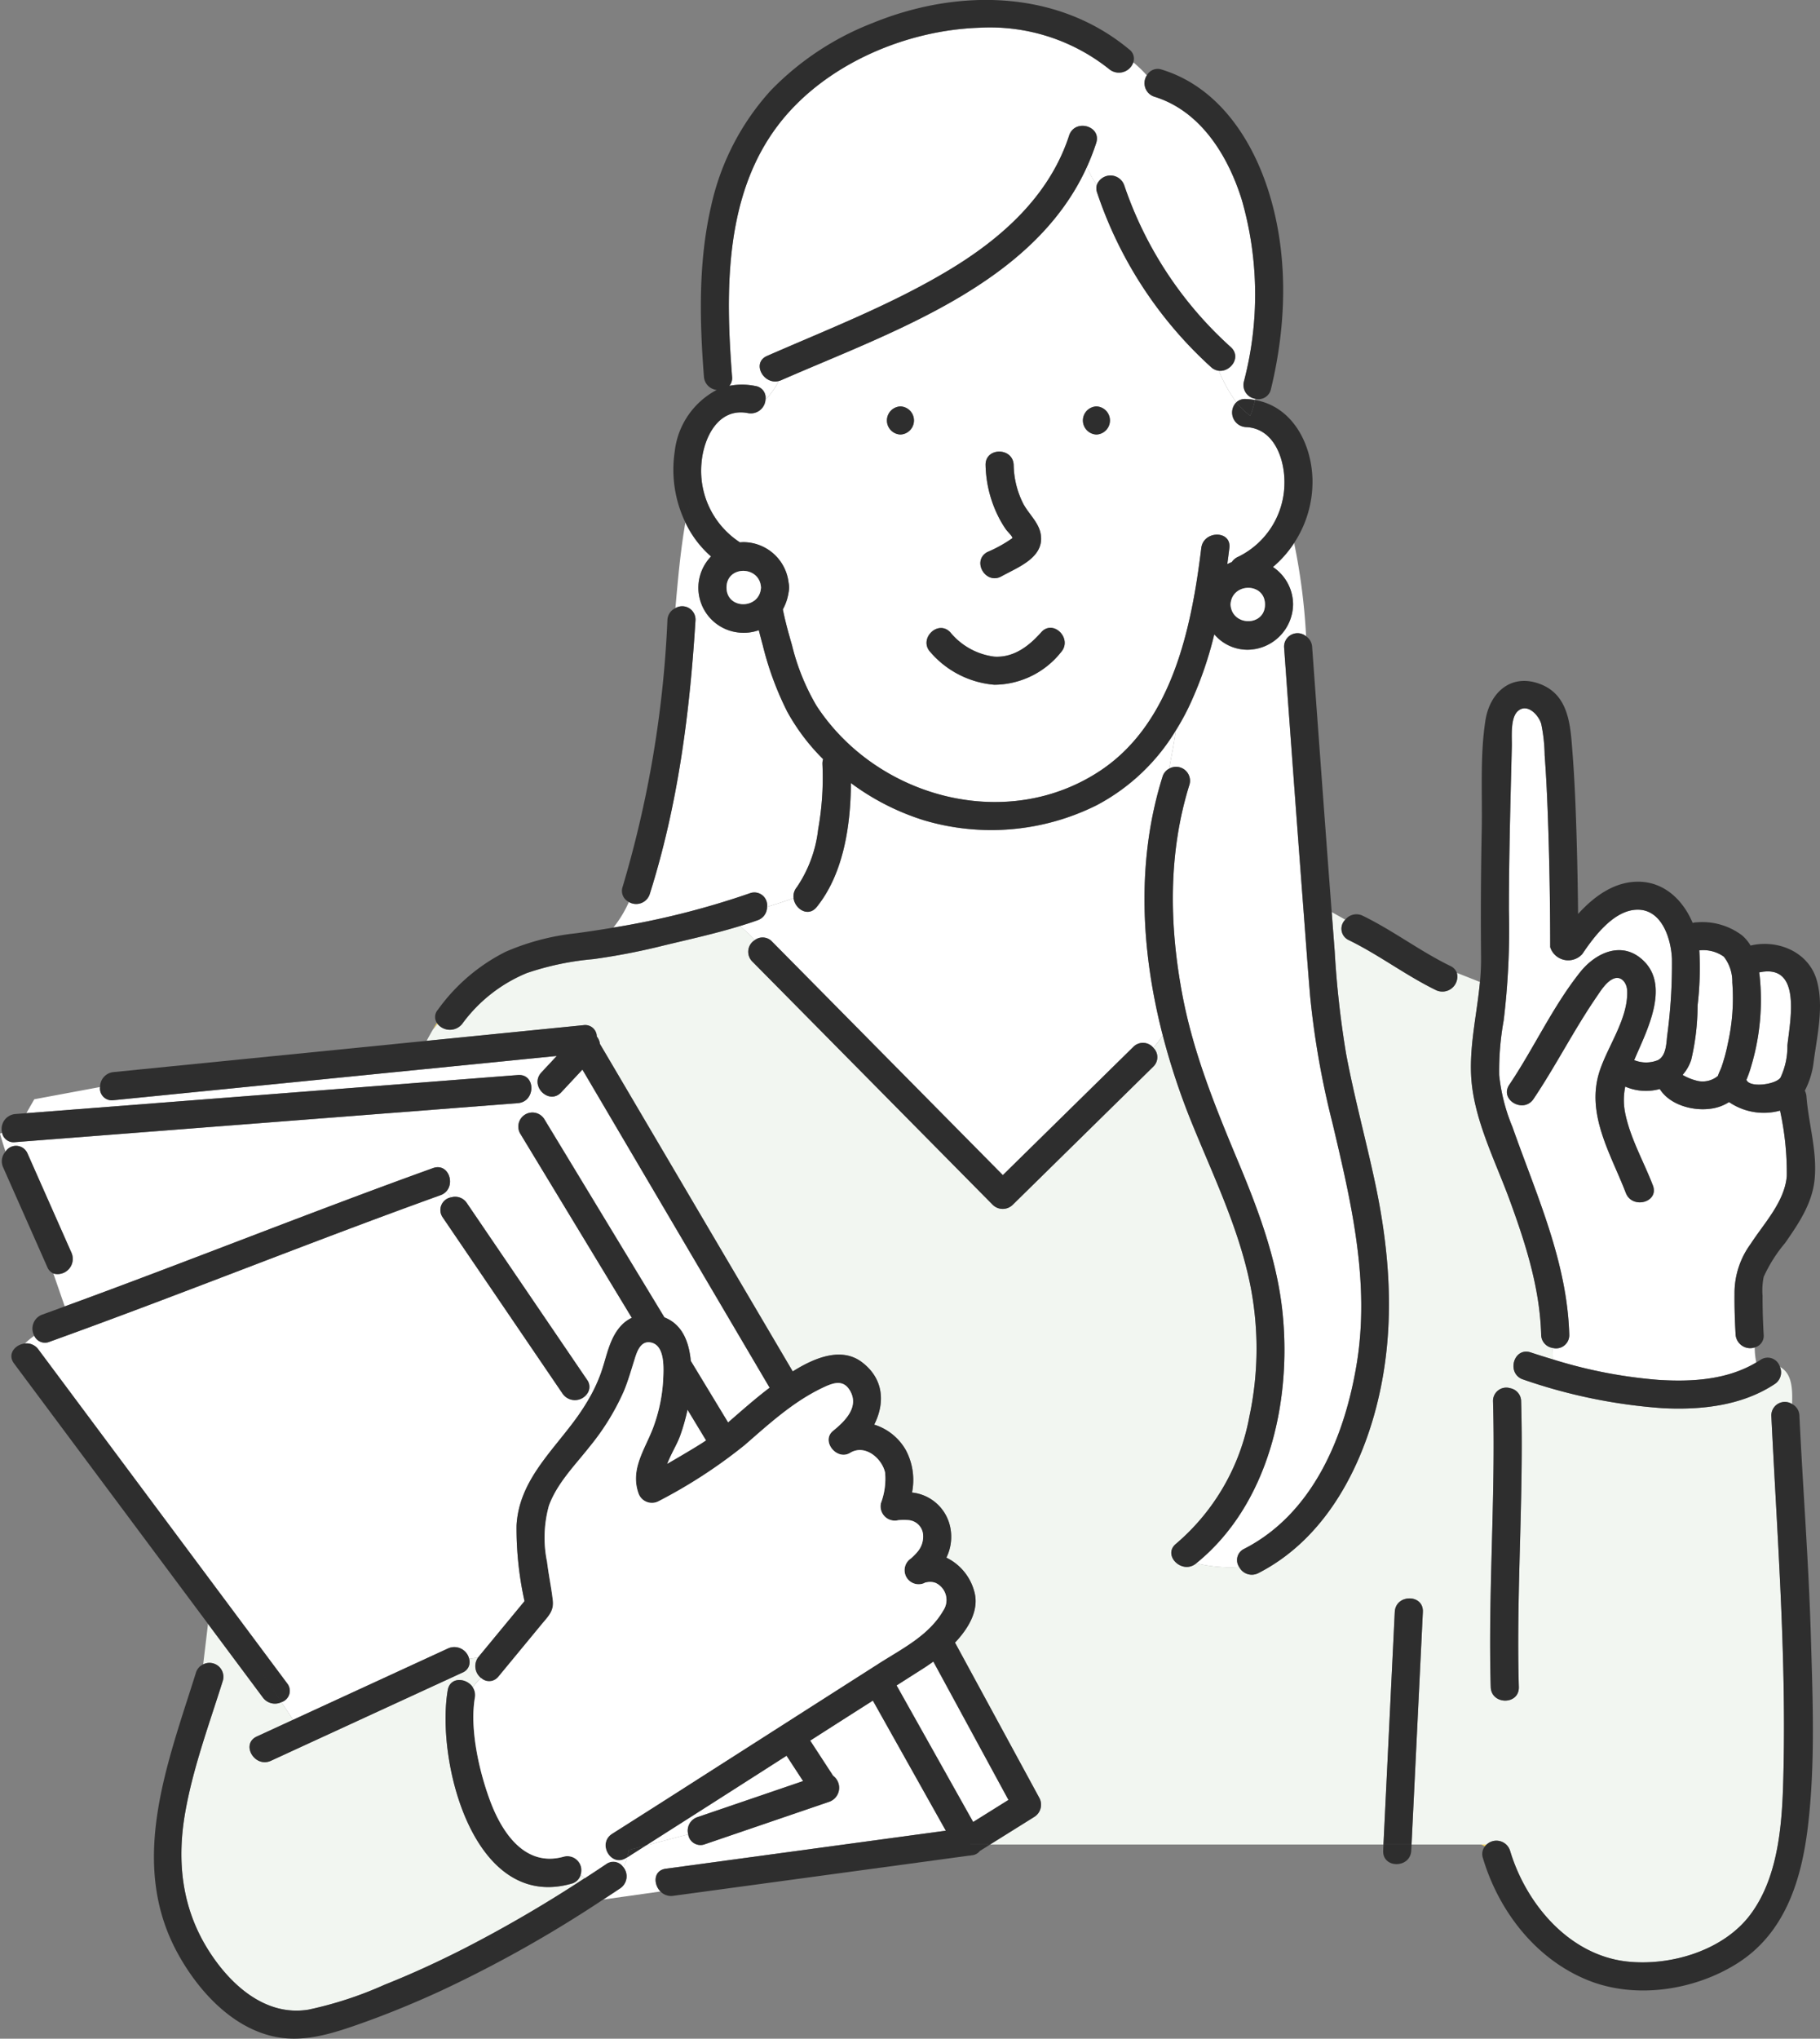 <svg xmlns="http://www.w3.org/2000/svg" width="182.62" height="204.506" viewBox="0 0 182.62 204.506">
  <rect x="0" y="0" width="182.62" height="204.506" fill="#808080" stroke="none"/>
  <g id="グループ_10451" data-name="グループ 10451" transform="translate(-840.123 -231.326)">
    <g id="グループ_10449" data-name="グループ 10449" transform="translate(840.123 231.326)">
      <path id="パス_6055" data-name="パス 6055" d="M1194.036,882.682c-.9.571-1.8,1.147-2.7,1.72l7.683,13.7,3.542-2.214-7.538-13.879C1194.68,882.259,1194.345,882.486,1194.036,882.682Z" transform="translate(-1101.375 -715.333)" fill="#fff"/>
      <path id="パス_6056" data-name="パス 6056" d="M1103.485,783.364a20.223,20.223,0,0,1-.738,2.6c-.312.872-.939,1.858-1.309,2.849.974-.562,1.944-1.13,2.9-1.715.4-.245.723-.451,1.012-.651l-1.025-1.691Z" transform="translate(-1034.503 -641.959)" fill="#fff"/>
      <path id="パス_6057" data-name="パス 6057" d="M1098.312,925.037l10.6-3.618-1.66-2.541q-7.051,4.512-14.113,9.007l4.248-1.122A1.424,1.424,0,0,1,1098.312,925.037Z" transform="translate(-1028.327 -742.761)" fill="#fff"/>
      <path id="パス_6058" data-name="パス 6058" d="M1103.51,897.285q-2.232,1.424-4.465,2.847l-1.825,1.167,2.3,3.529a1.492,1.492,0,0,1-.368,2.6l-12.495,4.266a1.247,1.247,0,0,1-1.677-.992l-4.248,1.122q-.939.6-1.877,1.195a6.513,6.513,0,0,1-.372.994,1.452,1.452,0,0,1-.327,2.111c-.562.377-1.128.748-1.694,1.119l5.734-.806c-.722-.731-.722-2.113.531-2.284l3.728-.506,24.373-3.31Z" transform="translate(-1015.926 -726.699)" fill="#fff"/>
      <path id="パス_6059" data-name="パス 6059" d="M1163.827,246.345a19.158,19.158,0,0,0-13.041-4.172c-7.467.245-15.618,3.738-20.208,9.781-5.409,7.122-5.27,16.732-4.614,25.218a1.221,1.221,0,0,1-.274.927,6.629,6.629,0,0,1,2.621.018,1.186,1.186,0,0,1,1.008,1.347,6.7,6.7,0,0,0,1.316-1.855c-1.531.379-2.732-1.833-1.162-2.52,6.163-2.7,12.491-5.145,18.27-8.623,5.3-3.188,10.073-7.449,12.04-13.482.561-1.719,3.28-.979,2.717.749a23.069,23.069,0,0,1-.94,2.414,11.015,11.015,0,0,0,1,1.8,1.464,1.464,0,0,1,2.752.018,38.425,38.425,0,0,0,10.7,16.246c1.09,1-.029,2.5-1.2,2.367a14.866,14.866,0,0,0,1.755,3.163,1.265,1.265,0,0,1,.945-.329,6.773,6.773,0,0,1,.936.1c.008-.041.018-.082.026-.124a1.393,1.393,0,0,1-1.15-1.723,34.359,34.359,0,0,0-.213-18.245c-1.373-4.4-4.121-8.9-8.762-10.33a1.426,1.426,0,0,1-.764-2.142,13.106,13.106,0,0,0-1.352-1.306A1.53,1.53,0,0,1,1163.827,246.345Z" transform="translate(-1052.509 -239.385)" fill="#fff"/>
      <path id="パス_6060" data-name="パス 6060" d="M1172.384,522.081a1.347,1.347,0,0,1,.668-.824c.233-1.288.5-2.553.667-3.815a20.405,20.405,0,0,1-7.91,7.48,23.7,23.7,0,0,1-17.36,1.521,24.481,24.481,0,0,1-7.326-3.735c-.017,4.3-.764,9.143-3.432,12.438-.859,1.061-2.194.188-2.32-.9-.879.326-1.771.606-2.661.879a1.406,1.406,0,0,1-.962,1.348c-.582.207-1.169.4-1.758.576a12.9,12.9,0,0,1,1.474,1.414,1.3,1.3,0,0,1,1.748.146l3.023,3.058,20.129,20.363,13.093-12.862a1.353,1.353,0,0,1,2.012.089,10.4,10.4,0,0,0,.942-1.247C1170.213,539.5,1169.745,530.492,1172.384,522.081Z" transform="translate(-1055.74 -444.154)" fill="#fff"/>
      <path id="パス_6061" data-name="パス 6061" d="M1305.636,544.875c6.878-3.524,10.058-11.2,11.271-18.455,1.381-8.259-.521-16.234-2.412-24.242a86.175,86.175,0,0,1-2.234-12.612c-.225-2.693-.421-5.388-.626-8.083q-1.027-13.529-2-27.062a1.35,1.35,0,0,1,2.215-1.079,62.36,62.36,0,0,0-1.2-9.36,11.134,11.134,0,0,1-2.133,2.417,4.526,4.526,0,0,1,2.02,3.748A4.606,4.606,0,0,1,1306,454.7a4.373,4.373,0,0,1-3.361-1.547,37.59,37.59,0,0,1-2.566,7.3,24.754,24.754,0,0,1-1.3,2.354c-.162,1.262-.434,2.527-.666,3.815a1.4,1.4,0,0,1,2.048,1.573c-2.146,6.837-2.046,14.047-.737,21.039,1.112,5.935,3.343,11.378,5.659,16.923,2.057,4.926,3.916,9.919,4.431,15.268.854,8.874-1.476,19.062-8.671,24.9a13.826,13.826,0,0,0,4.287.373A1.244,1.244,0,0,1,1305.636,544.875Z" transform="translate(-1180.795 -389.512)" fill="#fff"/>
      <path id="パス_6062" data-name="パス 6062" d="M1142.466,635.845c-3.272,2.164-7.371,2.608-11.205,2.414a54.252,54.252,0,0,1-14.021-2.878,1.4,1.4,0,0,1-.687-.471,2.241,2.241,0,0,0-.617,1.342,1.343,1.343,0,0,1,1.1,1.32c.277,9.55-.506,19.106-.229,28.657.052,1.817-2.765,1.81-2.818,0-.276-9.55.506-19.106.229-28.657a1.331,1.331,0,0,1,1.721-1.32,2.241,2.241,0,0,1,.617-1.342c-.738-.951.014-2.711,1.437-2.246q1.107.362,2.227.7c0-.394-.01-.775-.029-1.152a1.346,1.346,0,0,1-1.144-1.33c-.134-4.686-1.568-9.155-3.169-13.521-1.463-3.988-3.662-8.216-3.861-12.513-.146-3.138.6-6.224.888-9.343l-2.319-.917a1.5,1.5,0,0,1-2.077,1.745c-3.033-1.476-5.741-3.553-8.775-5.029a1.257,1.257,0,0,1-.341-2.046l-1.363-.767q.15,1.973.3,3.946a95.353,95.353,0,0,0,1.144,10.275c.812,4.335,1.979,8.592,2.9,12.9,1.665,7.791,2.092,15.639-.105,23.373-1.829,6.438-5.471,12.674-11.6,15.814a1.424,1.424,0,0,1-1.932-.617,13.834,13.834,0,0,1-4.287-.373l-.044.037c-1.4,1.129-3.4-.854-1.992-1.992a21.976,21.976,0,0,0,7.356-12.771,32.643,32.643,0,0,0,.015-13.527c-1.165-5.49-3.627-10.6-5.735-15.768a70.174,70.174,0,0,1-2.975-8.931,10.409,10.409,0,0,1-.941,1.246,1.31,1.31,0,0,1-.02,1.9l-14.1,13.855a1.431,1.431,0,0,1-1.992,0l-3.023-3.058-21.111-21.356a1.374,1.374,0,0,1,.244-2.139,12.887,12.887,0,0,0-1.474-1.413c-2.5.766-5.061,1.33-7.607,1.941a66.077,66.077,0,0,1-7.107,1.379,28.372,28.372,0,0,0-6.682,1.4,15.21,15.21,0,0,0-6.481,5.1,1.582,1.582,0,0,1-2.463,0q-.256.287-.489.581c-.214.366-.42.741-.624,1.118l15.74-1.571a1.16,1.16,0,0,1,1.341,1.13,1.514,1.514,0,0,1,.32.752l2.123,3.6,17.219,29.249c2.187-1.373,4.884-2.489,6.944-.927,2.254,1.71,2.293,4.168,1.23,6.262a5.547,5.547,0,0,1,3.167,2.546,6.377,6.377,0,0,1,.626,4.266,4.377,4.377,0,0,1,3.738,3.092,4.739,4.739,0,0,1-.289,3.44,5.3,5.3,0,0,1,2.8,3.4c.512,1.815-.528,3.636-1.937,5.127.014.023.029.044.042.068l8.412,15.487a1.439,1.439,0,0,1-.505,1.928l-4.426,2.766h39.473q.568-11.665,1.135-23.331c.088-1.808,2.906-1.813,2.818,0q-.567,11.665-1.135,23.331h6.945c-.03-.009-.058-.02-.089-.027.031.008.059.018.089.027h.59a1.437,1.437,0,0,1,2.348.615c1.594,5.333,5.925,10.495,11.756,11.125,4.346.47,9.636-1.091,12.346-4.694,3.044-4.048,3.24-9.876,3.343-14.725.253-11.806-.658-23.547-1.225-35.328a1.354,1.354,0,0,1,2.074-1.182c.064-1.546-.017-3.082-1.21-3.723A1.4,1.4,0,0,1,1142.466,635.845Z" transform="translate(-964.402 -496.999)" fill="#f2f6f1"/>
      <path id="パス_6063" data-name="パス 6063" d="M1010.053,631.9q-.217.334-.42.682.234-.295.489-.581C1010.1,631.973,1010.075,631.939,1010.053,631.9Z" transform="translate(-966.213 -529.296)" fill="#ffdc64"/>
      <path id="パス_6064" data-name="パス 6064" d="M1456.2,555.637a28.935,28.935,0,0,0-.678-6.576c-.034.009-.066.022-.1.031a6.176,6.176,0,0,1-5.016-.884,4.416,4.416,0,0,1-1.9.672c-1.861.239-4.1-.452-5.05-1.983a5.225,5.225,0,0,1-3.313-.178c-.052-.021-.1-.044-.15-.068a6.553,6.553,0,0,0-.011,2.651c.514,2.543,1.859,4.861,2.782,7.266.651,1.7-2.074,2.425-2.717.749-1.49-3.885-4.035-7.9-2.63-12.206.835-2.558,2.887-5.3,2.767-8.079-.034-.781-.568-1.456-1.277-1.234-.777.244-1.411,1.293-1.846,1.931-2.245,3.285-4.05,6.857-6.271,10.163-1.007,1.5-3.447.087-2.433-1.422,2.463-3.664,4.346-7.824,7.1-11.282,1.632-2.052,4.381-3.25,6.5-1.022,2.422,2.542.222,6.842-.908,9.46q-.082.189-.161.375l.005,0a3.154,3.154,0,0,0,2.379,0c.8-.416.836-1.579.922-2.4a54.01,54.01,0,0,0,.482-7.766c-.087-2.069-1.059-5.128-3.691-4.915-2.265.183-4.168,2.753-5.312,4.449a1.9,1.9,0,0,1-3.211-.7q0-5.813-.184-11.626c-.079-2.541-.183-5.083-.372-7.619a16.532,16.532,0,0,0-.343-3.145c-.243-.876-1.4-2.138-2.352-1.287-.774.693-.577,2.622-.6,3.536q-.067,2.727-.135,5.453c-.086,3.66-.154,7.321-.159,10.981a75.893,75.893,0,0,1-.523,11.049,28.624,28.624,0,0,0-.451,5.492,18.532,18.532,0,0,0,1.336,5.217c2.4,6.81,5.485,13.478,5.695,20.818a1.325,1.325,0,0,1-1.674,1.33c.019.377.026.758.029,1.152a48.047,48.047,0,0,0,10.592,2.055c3.345.215,6.885,0,9.816-1.744a7.723,7.723,0,0,1-.16-1.507,1.465,1.465,0,0,1-1.91-1.3c-.074-1.339-.122-2.684-.108-4.025a8.341,8.341,0,0,1,1.618-5.062C1453.926,560.346,1455.976,558.224,1456.2,555.637Z" transform="translate(-1276.91 -437.655)" fill="#fff"/>
      <path id="パス_6065" data-name="パス 6065" d="M1420.76,953.657h-.59a1.817,1.817,0,0,1,.417.184A1.3,1.3,0,0,1,1420.76,953.657Z" transform="translate(-1271.591 -768.632)" fill="#ffdc64"/>
      <path id="パス_6066" data-name="パス 6066" d="M1095.834,474.475c.89-.273,1.782-.553,2.661-.879a1.435,1.435,0,0,1,.328-1.088,12.917,12.917,0,0,0,2.14-5.8,29.443,29.443,0,0,0,.43-6.527,1.429,1.429,0,0,1,.068-.516,20.867,20.867,0,0,1-3.6-4.761,31.414,31.414,0,0,1-2.453-6.651c-.138-.5-.273-1.013-.4-1.527a4.385,4.385,0,0,1-1.688.258,4.514,4.514,0,0,1-3.105-7.652,10.453,10.453,0,0,1-2.579-3.418c-.493,2.84-.748,5.725-1,8.595a1.334,1.334,0,0,1,2.011,1.2c-.574,9.342-1.76,18.535-4.59,27.486a1.43,1.43,0,0,1-2.09.795,11.769,11.769,0,0,1-1.557,2.565,81.764,81.764,0,0,0,13.708-3.449A1.286,1.286,0,0,1,1095.834,474.475Z" transform="translate(-1018.865 -383.507)" fill="#fff"/>
      <path id="パス_6067" data-name="パス 6067" d="M1169.446,322.845a1.463,1.463,0,0,1-.945-2.489,14.86,14.86,0,0,1-1.755-3.163,1.391,1.391,0,0,1-.79-.375,41.3,41.3,0,0,1-11.42-17.489,1.32,1.32,0,0,1-.035-.767,11.033,11.033,0,0,1-1-1.8c-5.366,11.787-19.564,16.521-30.665,21.376a1.6,1.6,0,0,1-.26.087,6.7,6.7,0,0,1-1.316,1.855,1.479,1.479,0,0,1-1.756,1.37c-2.949-.586-4.421,2.4-4.657,4.9a8.552,8.552,0,0,0,3.847,8.064c.127-.011.255-.02.385-.02a4.587,4.587,0,0,1,4.5,4.08,2.367,2.367,0,0,1,0,.934,5.079,5.079,0,0,1-.58,1.731c.243,1.22.582,2.428.921,3.6a22.4,22.4,0,0,0,2.456,6.064c6.041,9.248,19.13,12.786,28.547,6.466,7.151-4.8,9.088-14.318,10.063-22.287.218-1.78,3.037-1.8,2.818,0q-.1.808-.21,1.616a4.259,4.259,0,0,1,.448-.2,1.478,1.478,0,0,1,.672-.548,8.274,8.274,0,0,0,4.616-7.488C1173.333,325.942,1172.239,322.943,1169.446,322.845Zm-25.937,12.537a13.437,13.437,0,0,0,2.528-1.4c.01-.181-.527-.687-.65-.866a10.91,10.91,0,0,1-.737-1.235,12.125,12.125,0,0,1-1.309-5.216c-.049-1.817,2.769-1.81,2.818,0a8.909,8.909,0,0,0,.924,3.794c.5,1,1.5,1.854,1.755,2.959.563,2.467-2.212,3.459-3.906,4.4C1143.342,338.7,1141.923,336.262,1143.509,335.382Zm-8.71-11.795a1.41,1.41,0,0,1,0-2.818A1.41,1.41,0,0,1,1134.8,323.587Zm16.109,21.837a8.617,8.617,0,0,1-6.688,3.266,9.513,9.513,0,0,1-6.411-3.266c-1.244-1.319.746-3.314,1.993-1.992a6.816,6.816,0,0,0,4.418,2.44c1.942.119,3.474-1.059,4.7-2.44C1150.12,342.071,1152.105,344.071,1150.907,345.425Zm3.555-21.837a1.41,1.41,0,0,1,0-2.818A1.41,1.41,0,0,1,1154.462,323.587Z" transform="translate(-1044.446 -280.002)" fill="#fff"/>
      <path id="パス_6068" data-name="パス 6068" d="M939.37,872.147l-19.2,8.838c-1.638.754-3.067-1.676-1.422-2.433l3.649-1.68-1.177-1.765a1.5,1.5,0,0,1-1.855-.459l-3.087-4.142-2.422-3.251-.485,4.065a1.4,1.4,0,0,1,1.984,1.606c-1.361,4.339-2.971,8.673-3.772,13.158-.866,4.85-.394,9.521,2.213,13.747,2.157,3.495,5.731,6.851,10.148,6.124a37.948,37.948,0,0,0,7.634-2.5c2.7-1.073,5.333-2.289,7.919-3.6a131.669,131.669,0,0,0,12.15-7.081c-.135-.114-.269-.23-.4-.344a1.29,1.29,0,0,1-.934.893C940.48,896.1,936.7,881,937.91,873.909c.235-1.381,1.91-1.239,2.519-.284a4.094,4.094,0,0,1,.822-.948,1.508,1.508,0,0,1-.3-2.05c-.294.033-.595.09-.9.132A1.137,1.137,0,0,1,939.37,872.147Z" transform="translate(-892.984 -704.362)" fill="#f2f6f1"/>
      <path id="パス_6069" data-name="パス 6069" d="M915.735,675.377,898.565,646.21l-2.12,2.273c-1.24,1.329-3.228-.668-1.992-1.993l1.539-1.65-3.238.323L851.51,649.28a1.186,1.186,0,0,1-1.346-1.321l-6.6,1.228-.8,1.4,5.148-.4,27.087-2.1,17.086-1.327c1.811-.141,1.8,2.678,0,2.818l-6.27.487-27.087,2.1-17.086,1.327a1.171,1.171,0,0,1-1.312-.942.406.406,0,0,1-.21.08c.179.626.36,1.222.557,1.8a1.252,1.252,0,0,1,2.191.168l4.429,10a1.526,1.526,0,0,1-1.821,2.069l1.144,3.3c12.358-4.509,24.568-9.415,36.946-13.872,1.445-.52,2.19,1.339,1.37,2.3l.46.632a1.4,1.4,0,0,1,1.572.58l12.048,17.71a1.174,1.174,0,0,1-.017,1.459l.279.345a15.7,15.7,0,0,0,1.171-2.553c.565-1.617.832-3.5,2.093-4.772a3.458,3.458,0,0,1,.976-.686L892.3,652.592a1.41,1.41,0,0,1,2.433-1.422l2.524,4.164,9.531,15.729a4.217,4.217,0,0,1,.457.216c1.516.842,2.034,2.515,2.191,4.154l3.742,6.175c1.367-1.193,2.725-2.392,4.171-3.488Z" transform="translate(-840.123 -538.919)" fill="#fff"/>
      <path id="パス_6070" data-name="パス 6070" d="M903.841,718.089l-12.048-17.71a1.288,1.288,0,0,1,.861-2l-.46-.632a1.451,1.451,0,0,1-.621.419c-13.137,4.73-26.083,9.972-39.22,14.7a1.175,1.175,0,0,1-1.536-.6,7.073,7.073,0,0,0-.941.773,1.452,1.452,0,0,1,1.348.592l3.087,4.142,21.882,29.363a1.19,1.19,0,0,1-.578,1.881l1.177,1.765,15.55-7.158a1.529,1.529,0,0,1,2.106,1.045c.3-.042.6-.1.9-.132.02-.028.04-.056.063-.083l4.6-5.572a33.816,33.816,0,0,1-.8-7.582c.229-4.316,3.34-7.193,5.763-10.449a22.884,22.884,0,0,0,1.566-2.379l-.279-.345A1.5,1.5,0,0,1,903.841,718.089Z" transform="translate(-847.378 -578.271)" fill="#fff"/>
      <path id="パス_6071" data-name="パス 6071" d="M1525.523,611.844c.016.106.031.212.044.317a23.121,23.121,0,0,1-.843,9.084,11.18,11.18,0,0,1-.479,1.364c.267.835,2.937.5,3.419-.217a7.307,7.307,0,0,0,.691-3.216C1528.617,616.725,1529.849,610.911,1525.523,611.844Z" transform="translate(-1349.007 -514.299)" fill="#fff"/>
      <path id="パス_6072" data-name="パス 6072" d="M1503.371,604.122a3.563,3.563,0,0,0-2.457-.633,32.248,32.248,0,0,1-.174,5.526,23.932,23.932,0,0,1-.638,5.451,4.309,4.309,0,0,1-.867,1.519,5.334,5.334,0,0,0,1.607.622,2.4,2.4,0,0,0,1.932-.517c.007-.025.025-.073.059-.162.1-.262.228-.511.323-.778a18.221,18.221,0,0,0,.625-2.339,20.683,20.683,0,0,0,.441-6.108A4.031,4.031,0,0,0,1503.371,604.122Z" transform="translate(-1330.403 -508.159)" fill="#fff"/>
      <path id="パス_6073" data-name="パス 6073" d="M1188.9,393.3a1.41,1.41,0,0,0,0-2.818A1.41,1.41,0,0,0,1188.9,393.3Z" transform="translate(-1098.55 -349.713)" fill="#2e2e2e"/>
      <path id="パス_6074" data-name="パス 6074" d="M1265.67,393.3a1.41,1.41,0,0,0,0-2.818A1.41,1.41,0,0,0,1265.67,393.3Z" transform="translate(-1155.653 -349.713)" fill="#2e2e2e"/>
      <path id="パス_6075" data-name="パス 6075" d="M1205.455,477.633c-1.247-1.322-3.237.673-1.993,1.992a9.512,9.512,0,0,0,6.411,3.266,8.617,8.617,0,0,0,6.688-3.266c1.2-1.354-.788-3.354-1.992-1.992-1.222,1.381-2.753,2.559-4.7,2.44A6.816,6.816,0,0,1,1205.455,477.633Z" transform="translate(-1110.099 -414.203)" fill="#2e2e2e"/>
      <path id="パス_6076" data-name="パス 6076" d="M1325.819,389.256a9.822,9.822,0,0,0,.488-1.575,6.763,6.763,0,0,0-.936-.1,1.266,1.266,0,0,0-.945.329A6.958,6.958,0,0,0,1325.819,389.256Z" transform="translate(-1200.371 -347.556)" fill="#2e2e2e"/>
      <path id="パス_6077" data-name="パス 6077" d="M1168.031,279.335c-.124-3.643-2.085-7.241-5.758-7.884a9.836,9.836,0,0,1-.488,1.575c.073.054.143.109.22.161v0c-.077-.051-.147-.107-.22-.161-.021.054-.04.106-.062.161.022-.055.04-.107.062-.161a6.965,6.965,0,0,1-1.393-1.346,1.463,1.463,0,0,0,.945,2.489c2.793.1,3.887,3.1,3.882,5.508a8.274,8.274,0,0,1-4.616,7.488,1.478,1.478,0,0,0-.672.548,4.258,4.258,0,0,0-.448.2q.11-.808.21-1.616c.22-1.8-2.6-1.78-2.818,0-.974,7.969-2.911,17.487-10.063,22.287-9.417,6.32-22.505,2.782-28.547-6.466a22.4,22.4,0,0,1-2.456-6.064c-.339-1.169-.678-2.377-.921-3.6a5.079,5.079,0,0,0,.58-1.731,2.364,2.364,0,0,0,0-.934,4.587,4.587,0,0,0-4.5-4.081c-.13,0-.258.009-.385.02a8.551,8.551,0,0,1-3.847-8.064c.236-2.5,1.708-5.482,4.657-4.9a1.48,1.48,0,0,0,1.757-1.37,3.8,3.8,0,0,1-1.58.937,3.8,3.8,0,0,0,1.58-.937,1.186,1.186,0,0,0-1.008-1.347,6.628,6.628,0,0,0-2.621-.018,1.221,1.221,0,0,0,.273-.927c-.656-8.486-.8-18.1,4.614-25.218,4.589-6.043,12.741-9.536,20.208-9.781a19.157,19.157,0,0,1,13.041,4.172,1.531,1.531,0,0,0,2.4-.7,12.762,12.762,0,0,0-1.86-1.306,12.762,12.762,0,0,1,1.86,1.306,1.14,1.14,0,0,0-.41-1.288c-7.254-6.038-17.242-6.115-25.7-2.672a28.655,28.655,0,0,0-10.257,6.773,25.274,25.274,0,0,0-6,11.619c-1.289,5.592-1.16,11.415-.72,17.1a1.436,1.436,0,0,0,1.281,1.335,7.978,7.978,0,0,0-4.214,6.2,12.21,12.21,0,0,0,1.069,7.083c.154-.89.329-1.775.539-2.654-.209.879-.385,1.765-.539,2.654a10.452,10.452,0,0,0,2.578,3.418,4.514,4.514,0,0,0,3.105,7.652,4.385,4.385,0,0,0,1.688-.258c.128.514.263,1.024.4,1.527a31.423,31.423,0,0,0,2.453,6.651,20.864,20.864,0,0,0,3.6,4.761,1.426,1.426,0,0,0-.068.516,29.451,29.451,0,0,1-.431,6.527,12.915,12.915,0,0,1-2.14,5.8,1.435,1.435,0,0,0-.327,1.088,20.926,20.926,0,0,0,2.081-.891,20.926,20.926,0,0,1-2.081.891c.126,1.092,1.46,1.966,2.32.9,2.668-3.295,3.416-8.14,3.432-12.438a24.483,24.483,0,0,0,7.326,3.735,23.7,23.7,0,0,0,17.36-1.522,20.4,20.4,0,0,0,7.91-7.48c.031-.238.059-.477.08-.715-.022.238-.05.477-.08.715a24.789,24.789,0,0,0,1.3-2.354,37.607,37.607,0,0,0,2.566-7.3,4.373,4.373,0,0,0,3.36,1.547,4.606,4.606,0,0,0,4.548-4.547,4.527,4.527,0,0,0-2.02-3.748,11.131,11.131,0,0,0,2.133-2.417q-.124-.67-.25-1.341.126.67.25,1.341A11.159,11.159,0,0,0,1168.031,279.335Zm-58.793,10.927c0-2.239,3.34-2.218,3.46,0C1112.578,292.481,1109.238,292.5,1109.238,290.262Zm50.571,1.7c.12-2.219,3.46-2.236,3.46,0S1159.929,294.182,1159.809,291.964Z" transform="translate(-1036.338 -231.326)" fill="#2e2e2e"/>
      <path id="パス_6078" data-name="パス 6078" d="M1224.847,418.256c-1.586.88-.166,3.314,1.422,2.433,1.694-.94,4.469-1.932,3.906-4.4-.253-1.106-1.252-1.956-1.755-2.959a8.913,8.913,0,0,1-.924-3.794c-.049-1.81-2.867-1.817-2.818,0a12.125,12.125,0,0,0,1.309,5.216,10.91,10.91,0,0,0,.737,1.235c.123.179.66.685.65.866A13.444,13.444,0,0,1,1224.847,418.256Z" transform="translate(-1125.784 -362.876)" fill="#2e2e2e"/>
      <path id="パス_6079" data-name="パス 6079" d="M1128.183,456.556c-.12-2.218-3.46-2.239-3.46,0S1128.063,458.775,1128.183,456.556Z" transform="translate(-1051.823 -397.62)" fill="#fff"/>
      <path id="パス_6080" data-name="パス 6080" d="M1325.611,463.2c0-2.236-3.34-2.219-3.46,0C1322.271,465.419,1325.611,465.44,1325.611,463.2Z" transform="translate(-1198.679 -402.563)" fill="#fff"/>
      <path id="パス_6081" data-name="パス 6081" d="M1300.719,269.943c-1.753-5.1-5.126-9.9-10.483-11.546a1.242,1.242,0,0,0-1.513.575,12.789,12.789,0,0,1,1.578,2.179,12.789,12.789,0,0,0-1.578-2.179,1.426,1.426,0,0,0,.764,2.142c4.641,1.429,7.389,5.929,8.762,10.33a34.359,34.359,0,0,1,.213,18.245,1.394,1.394,0,0,0,1.15,1.723,5.338,5.338,0,0,0-.012-2.085,5.338,5.338,0,0,1,.012,2.085,1.271,1.271,0,0,0,1.567-.974C1302.8,283.766,1302.972,276.5,1300.719,269.943Z" transform="translate(-1173.65 -251.412)" fill="#2e2e2e"/>
      <path id="パス_6082" data-name="パス 6082" d="M1172.8,610.5a8.51,8.51,0,0,0,1.049-1,1.353,1.353,0,0,0-2.012-.089l-13.093,12.862-20.129-20.363-3.023-3.058a1.3,1.3,0,0,0-1.748-.146,15.4,15.4,0,0,0,2.608,2.5,15.4,15.4,0,0,1-2.608-2.5,1.373,1.373,0,0,0-.244,2.139l21.111,21.356,3.023,3.058a1.431,1.431,0,0,0,1.992,0l14.1-13.855a1.31,1.31,0,0,0,.019-1.9A8.51,8.51,0,0,1,1172.8,610.5Z" transform="translate(-1058.118 -504.395)" fill="#2e2e2e"/>
      <path id="パス_6083" data-name="パス 6083" d="M1449.819,539.071a8.293,8.293,0,0,0,.892-2.941c.35-2.616,1.041-5.544.306-8.134-.806-2.839-3.907-4.133-6.64-3.482a4.292,4.292,0,0,0-.827-1,6.612,6.612,0,0,0-4.585-1.331,1.512,1.512,0,0,0-.4.06c-.928-2.219-2.765-4.064-5.327-4.133-2.456-.066-4.522,1.42-6.17,3.233q-.037-3.968-.156-7.933c-.083-2.764-.192-5.53-.407-8.288-.2-2.6-.327-5.661-3.139-6.8-2.952-1.193-5.156.756-5.6,3.637-.551,3.562-.294,7.375-.366,10.977q-.129,6.412-.066,12.823a23.529,23.529,0,0,1-.113,2.407l1.3.514-1.3-.514c-.291,3.119-1.034,6.206-.888,9.343.2,4.3,2.4,8.525,3.861,12.513,1.6,4.366,3.035,8.835,3.169,13.521a1.346,1.346,0,0,0,1.144,1.33,13.806,13.806,0,0,0-.25-2.056,13.806,13.806,0,0,1,.25,2.056,1.325,1.325,0,0,0,1.674-1.33c-.21-7.34-3.3-14.008-5.695-20.818a18.535,18.535,0,0,1-1.336-5.217,28.613,28.613,0,0,1,.45-5.492,75.891,75.891,0,0,0,.524-11.049c0-3.661.072-7.321.159-10.981q.064-2.726.135-5.453c.022-.914-.174-2.844.6-3.536.951-.851,2.109.411,2.352,1.287a16.513,16.513,0,0,1,.344,3.145c.189,2.536.293,5.078.372,7.619q.181,5.81.184,11.626a1.9,1.9,0,0,0,3.211.7c1.144-1.7,3.047-4.266,5.312-4.449,2.632-.213,3.6,2.846,3.691,4.915a53.975,53.975,0,0,1-.482,7.766c-.086.819-.12,1.982-.922,2.4a3.155,3.155,0,0,1-2.379,0l-.005,0q.079-.186.161-.375c1.13-2.618,3.33-6.918.908-9.46-2.122-2.228-4.871-1.03-6.5,1.022-2.75,3.458-4.633,7.618-7.1,11.282-1.014,1.509,1.426,2.921,2.433,1.422,2.222-3.306,4.026-6.878,6.271-10.163.436-.638,1.069-1.687,1.846-1.931.709-.223,1.243.453,1.277,1.234.12,2.78-1.931,5.521-2.767,8.079-1.405,4.3,1.14,8.321,2.63,12.206.643,1.676,3.368.948,2.717-.749-.923-2.405-2.269-4.723-2.782-7.266a6.557,6.557,0,0,1,.011-2.651c.048.025.1.048.15.068a5.224,5.224,0,0,0,3.313.177c.951,1.531,3.189,2.222,5.05,1.983a4.416,4.416,0,0,0,1.9-.672,6.176,6.176,0,0,0,5.016.884c.035-.009.066-.021.1-.031a28.963,28.963,0,0,1,.678,6.576c-.221,2.587-2.272,4.709-3.626,6.8a8.342,8.342,0,0,0-1.618,5.062c-.014,1.341.034,2.686.108,4.025a1.465,1.465,0,0,0,1.91,1.3c-.015-.764.042-1.529.042-2.293,0,.764-.057,1.529-.042,2.293a1.2,1.2,0,0,0,.907-1.3c-.071-1.291-.116-2.586-.109-3.88a6.821,6.821,0,0,1,.112-1.9,14.509,14.509,0,0,1,2.151-3.4c1.374-1.983,2.739-3.977,2.965-6.446.255-2.8-.608-5.479-.824-8.242A1.486,1.486,0,0,0,1449.819,539.071Zm-7.719-4.756a18.218,18.218,0,0,1-.625,2.339c-.094.267-.223.516-.323.778-.034.089-.051.137-.058.162a2.4,2.4,0,0,1-1.932.517,5.331,5.331,0,0,1-1.608-.622,4.3,4.3,0,0,0,.867-1.518,23.931,23.931,0,0,0,.638-5.451,32.261,32.261,0,0,0,.174-5.526,3.563,3.563,0,0,1,2.457.633,4.03,4.03,0,0,1,.852,2.58A20.679,20.679,0,0,1,1442.1,534.315Zm5.971.225a7.307,7.307,0,0,1-.691,3.216c-.482.719-3.152,1.052-3.419.217a11.214,11.214,0,0,0,.479-1.364,23.125,23.125,0,0,0,.843-9.084c-.014-.106-.028-.212-.044-.317C1449.564,526.275,1448.331,532.089,1448.071,534.54Z" transform="translate(-1268.722 -429.663)" fill="#2e2e2e"/>
      <path id="パス_6084" data-name="パス 6084" d="M1459.726,762.18a2.758,2.758,0,0,0-1.088-.3,2.758,2.758,0,0,1,1.088.3,1.28,1.28,0,0,0-1.957-.7c-.138.091-.28.175-.421.259a5.393,5.393,0,0,0,.445,1.271,5.393,5.393,0,0,1-.445-1.271c-2.931,1.748-6.47,1.959-9.816,1.744a48.045,48.045,0,0,1-10.592-2.055c0,.24,0,.483,0,.737,0-.254,0-.5,0-.737q-1.12-.333-2.227-.7c-1.422-.465-2.174,1.3-1.436,2.246a2.137,2.137,0,0,1,1.13-.531,2.137,2.137,0,0,0-1.13.531,1.4,1.4,0,0,0,.688.471,54.252,54.252,0,0,0,14.021,2.878c3.834.194,7.933-.25,11.205-2.414A1.4,1.4,0,0,0,1459.726,762.18Z" transform="translate(-1281.126 -625.067)" fill="#2e2e2e"/>
      <path id="パス_6085" data-name="パス 6085" d="M1426.962,776.172a1.342,1.342,0,0,0-1.1-1.32c-.232,1.574.409,3.759.056,5.171.353-1.411-.288-3.6-.056-5.171a1.331,1.331,0,0,0-1.721,1.32c.277,9.55-.506,19.106-.229,28.657.052,1.81,2.87,1.817,2.818,0C1426.456,795.278,1427.239,785.722,1426.962,776.172Z" transform="translate(-1274.332 -635.599)" fill="#2e2e2e"/>
      <path id="パス_6086" data-name="パス 6086" d="M1453.744,803.919c-.219-7.375-.794-14.73-1.149-22.1a1.351,1.351,0,0,0-.744-1.182,18.868,18.868,0,0,0-.044,2.742,18.868,18.868,0,0,1,.044-2.742,1.354,1.354,0,0,0-2.074,1.182c.568,11.781,1.479,23.522,1.226,35.328-.1,4.849-.3,10.677-3.343,14.725-2.709,3.6-8,5.164-12.346,4.694-5.83-.631-10.161-5.793-11.756-11.125a1.437,1.437,0,0,0-2.347-.615h0a1.3,1.3,0,0,0-.173.184c.724.439,1,1.293,1.466,1.76-.467-.468-.743-1.322-1.466-1.76a1.249,1.249,0,0,0-.2,1.179c1.595,5.333,5.313,10.159,10.571,12.266,4.768,1.911,10.673,1,14.961-1.711,4.777-3.021,6.427-8.334,7.072-13.679C1454.2,816.772,1453.931,810.241,1453.744,803.919Z" transform="translate(-1272.041 -639.802)" fill="#2e2e2e"/>
      <path id="パス_6087" data-name="パス 6087" d="M1302.325,586.683c-.515-5.349-2.374-10.342-4.431-15.268-2.316-5.544-4.548-10.988-5.659-16.923-1.31-6.992-1.409-14.2.737-21.039a1.4,1.4,0,0,0-2.048-1.573,19.168,19.168,0,0,0-.38,5.05,19.168,19.168,0,0,1,.38-5.05,1.349,1.349,0,0,0-.669.824c-2.639,8.411-2.171,17.421.025,25.927a20.161,20.161,0,0,0,1.109-1.977,20.161,20.161,0,0,1-1.109,1.977,70.152,70.152,0,0,0,2.975,8.931c2.108,5.167,4.57,10.278,5.735,15.768a32.643,32.643,0,0,1-.015,13.527,21.978,21.978,0,0,1-7.356,12.771c-1.411,1.139.593,3.121,1.992,1.992l.044-.037c-.392-.085-.774-.176-1.139-.267.365.091.747.182,1.139.267C1300.849,605.745,1303.179,595.557,1302.325,586.683Z" transform="translate(-1173.61 -454.777)" fill="#2e2e2e"/>
      <path id="パス_6088" data-name="パス 6088" d="M1089.132,469.027c-.2,2.281-.4,4.553-.717,6.784.319-2.231.517-4.5.717-6.784a1.371,1.371,0,0,0-.806,1.2,110.248,110.248,0,0,1-4.489,26.737,1.236,1.236,0,0,0,.627,1.544,6.784,6.784,0,0,0,.571-3.258,6.784,6.784,0,0,1-.571,3.258,1.43,1.43,0,0,0,2.09-.795c2.83-8.951,4.016-18.144,4.59-27.486A1.334,1.334,0,0,0,1089.132,469.027Z" transform="translate(-1021.356 -408.027)" fill="#2e2e2e"/>
      <path id="パス_6089" data-name="パス 6089" d="M1338.561,534.5c-.921-4.311-2.089-8.568-2.9-12.9a95.358,95.358,0,0,1-1.144-10.275q-.152-1.973-.3-3.946l-.418-.235.418.235q-.56-7.386-1.1-14.773-.434-5.9-.86-11.8a1.386,1.386,0,0,0-.6-1.079c.029.941.022,1.883-.037,2.824.059-.942.066-1.883.037-2.824a1.35,1.35,0,0,0-2.215,1.079q.976,13.533,2,27.062c.2,2.694.4,5.39.626,8.083a86.162,86.162,0,0,0,2.233,12.612c1.891,8.007,3.792,15.982,2.412,24.242-1.213,7.259-4.393,14.931-11.271,18.455a1.244,1.244,0,0,0-.51,1.816,4.1,4.1,0,0,0,3.872-3.177,4.1,4.1,0,0,1-3.872,3.177,1.424,1.424,0,0,0,1.932.617c6.128-3.14,9.77-9.376,11.6-15.814C1340.653,550.144,1340.227,542.3,1338.561,534.5Z" transform="translate(-1200.594 -415.895)" fill="#2e2e2e"/>
      <path id="パス_6090" data-name="パス 6090" d="M1374.273,594.077l2.927,1.157a1.225,1.225,0,0,0-.655-.688c-3.033-1.476-5.741-3.553-8.775-5.029a1.427,1.427,0,0,0-1.763.386l3.09,1.738-3.09-1.738a1.257,1.257,0,0,0,.341,2.046c3.033,1.477,5.742,3.553,8.775,5.029a1.5,1.5,0,0,0,2.077-1.745Z" transform="translate(-1231.02 -497.65)" fill="#2e2e2e"/>
      <path id="パス_6091" data-name="パス 6091" d="M1386.011,858.632c.088-1.812-2.73-1.808-2.818,0q-.567,11.666-1.135,23.331h2.818Q1385.444,870.3,1386.011,858.632Z" transform="translate(-1243.242 -696.938)" fill="#2e2e2e"/>
      <path id="パス_6092" data-name="パス 6092" d="M1381.967,953.657q-.015.306-.03.611c-.088,1.813,2.729,1.808,2.818,0q.014-.306.03-.611Z" transform="translate(-1243.149 -768.632)" fill="#2e2e2e"/>
      <path id="パス_6093" data-name="パス 6093" d="M869.628,790.328l2.05,3.074a1.19,1.19,0,0,0,.578-1.881l-21.882-29.363-3.087-4.142a1.452,1.452,0,0,0-1.348-.592c-.691.716-.753,1.466.319,2.895-1.072-1.429-1.01-2.179-.319-2.895-.962.1-1.808,1.044-1.085,2.015l19.459,26.113.138-1.16-.138,1.16,2.422,3.251,3.087,4.142a1.5,1.5,0,0,0,1.855.459Z" transform="translate(-843.44 -622.657)" fill="#2e2e2e"/>
      <path id="パス_6094" data-name="パス 6094" d="M959.9,877.483a3.392,3.392,0,0,1-1.142,0,3.392,3.392,0,0,0,1.142,0,1.529,1.529,0,0,0-2.106-1.045l-15.55,7.158.427.641-.427-.641-3.649,1.68c-1.645.757-.215,3.187,1.422,2.433l19.2-8.838A1.137,1.137,0,0,0,959.9,877.483Z" transform="translate(-912.825 -711.086)" fill="#2e2e2e"/>
      <path id="パス_6095" data-name="パス 6095" d="M1026.532,906.961c-3.918,1.11-6.244-2.442-7.432-5.677-1.128-3.071-2.022-7.2-1.5-10.266a1.43,1.43,0,0,0-.2-1.033,4.968,4.968,0,0,0-.672,3.337,4.968,4.968,0,0,1,.672-3.337c-.609-.955-2.284-1.1-2.519.284-1.207,7.1,2.57,22.192,12.4,19.409a1.29,1.29,0,0,0,.934-.893,3.538,3.538,0,0,0-1.343-.81,3.538,3.538,0,0,1,1.343.81A1.41,1.41,0,0,0,1026.532,906.961Z" transform="translate(-969.955 -720.723)" fill="#2e2e2e"/>
      <path id="パス_6096" data-name="パス 6096" d="M893.608,689.684l.818,1.125c.821-.959.075-2.818-1.37-2.3-12.378,4.456-24.588,9.363-36.946,13.872l.506,1.459-.506-1.459c-.758.277-1.515.557-2.274.83a1.491,1.491,0,0,0-.787,2.117c.241-.174.505-.358.786-.559-.281.2-.545.385-.786.559a1.175,1.175,0,0,0,1.536.6c13.137-4.73,26.083-9.972,39.22-14.7a1.451,1.451,0,0,0,.621-.419Z" transform="translate(-849.61 -571.336)" fill="#2e2e2e"/>
      <path id="パス_6097" data-name="パス 6097" d="M1085.809,955.234q.939-.6,1.877-1.195l-1.7.448C1085.94,954.738,1085.88,954.988,1085.809,955.234Z" transform="translate(-1022.876 -768.916)" fill="#2e2e2e"/>
      <path id="パス_6098" data-name="パス 6098" d="M965.494,714.964h3.13l4.427-2.766a1.439,1.439,0,0,0,.505-1.928l-8.411-15.487c-.013-.024-.028-.045-.042-.068,1.409-1.491,2.45-3.312,1.937-5.127a5.3,5.3,0,0,0-2.8-3.4,4.738,4.738,0,0,0,.289-3.44,4.376,4.376,0,0,0-3.738-3.092,6.377,6.377,0,0,0-.626-4.266,5.547,5.547,0,0,0-3.168-2.546c1.063-2.094,1.024-4.553-1.23-6.262-2.06-1.563-4.757-.447-6.944.926L931.6,638.263l-2.123-3.605a1.515,1.515,0,0,0-.32-.752,1.16,1.16,0,0,0-1.341-1.13l-41.242,4.115-5.907.59a1.494,1.494,0,0,0-1.346,1.5l3.968-.738-3.968.738a1.186,1.186,0,0,0,1.346,1.321l41.242-4.116,3.238-.323-1.539,1.65c-1.236,1.325.752,3.322,1.992,1.993l2.12-2.273L944.893,666.4l1.615,2.743c-1.447,1.1-2.8,2.3-4.171,3.488l-3.742-6.175c-.157-1.64-.675-3.312-2.191-4.154a4.239,4.239,0,0,0-.457-.216l-9.532-15.729-2.524-4.164a1.41,1.41,0,0,0-2.433,1.422l11.221,18.517a3.455,3.455,0,0,0-.976.686c-1.261,1.268-1.528,3.154-2.093,4.772a15.7,15.7,0,0,1-1.171,2.553l.673.831-.673-.831a22.887,22.887,0,0,1-1.566,2.379c-2.422,3.256-5.534,6.134-5.763,10.449a33.8,33.8,0,0,0,.8,7.582l-4.6,5.572c-.023.027-.042.056-.062.083a1.893,1.893,0,0,1,1.9.7,1.893,1.893,0,0,0-1.9-.7,1.508,1.508,0,0,0,.3,2.05,3.858,3.858,0,0,1,.76-.505,3.858,3.858,0,0,0-.76.505,1.161,1.161,0,0,0,1.6.019,1.592,1.592,0,0,0,.154-.16l4.333-5.25c.625-.758,1.236-1.3,1.115-2.366-.149-1.3-.424-2.587-.581-3.887a11.963,11.963,0,0,1,.188-5.642c.831-2.265,2.629-4.052,4.092-5.916a24.1,24.1,0,0,0,3.418-5.54c.409-.975.693-1.973,1.01-2.979.259-.824.592-2.146,1.7-1.93,1.462.284,1.291,2.653,1.241,3.772a16.247,16.247,0,0,1-.857,4.362c-.768,2.326-2.5,4.371-1.641,6.93a1.429,1.429,0,0,0,2.069.842,50.925,50.925,0,0,0,8.619-5.614c2.442-2.123,4.831-4.32,7.779-5.732,1.026-.491,2.067-.908,2.758.239.988,1.64-.457,3.074-1.672,4.058-1.255,1.016.362,3.031,1.707,2.213,1.493-.908,3.193.557,3.506,1.979a6.941,6.941,0,0,1-.409,3.043,1.427,1.427,0,0,0,1.733,1.733,6.185,6.185,0,0,1,1.035-.005,1.592,1.592,0,0,1,1.452,1.44,2.348,2.348,0,0,1-.538,1.711,5.067,5.067,0,0,1-.591.613c-.044.042-.091.081-.13.111l.059-.042a1.41,1.41,0,0,0,1.422,2.433c-.122.059-.139.026,0-.007l0,.007.013-.01a1.3,1.3,0,0,1,.154-.024,1.584,1.584,0,0,1,.87.065,1.893,1.893,0,0,1,.766,2.773c-1.443,2.489-4.1,3.8-6.439,5.29q-8.916,5.679-17.816,11.383-4.482,2.863-8.971,5.715c-.041.026-.079.053-.116.082-1.335,1.016.042,3.3,1.538,2.351l.09-.057c.071-.247.131-.5.181-.746l-.238.063.238-.063,0-.01,0,.01,1.7-.448q7.066-4.489,14.113-9.007l1.66,2.542-10.6,3.618a1.424,1.424,0,0,0-.928,1.725l1.886-.5-1.886.5a1.247,1.247,0,0,0,1.677.992l12.495-4.266a1.492,1.492,0,0,0,.368-2.6l-2.3-3.528,1.825-1.168q2.231-1.426,4.465-2.847l7.321,13.05-24.373,3.31-3.728.506c-1.253.17-1.253,1.553-.531,2.284l1.017-.143-1.017.143a1.477,1.477,0,0,0,1.28.433l26.234-3.562,3.425-.465a1.333,1.333,0,0,0,.269-.037l.034,0a1.153,1.153,0,0,0,.806-.435l1.022-.639ZM939.12,675.08c-.96.584-1.93,1.153-2.9,1.715.37-.99,1-1.977,1.309-2.849a20.2,20.2,0,0,0,.738-2.6l.845,1.394,1.025,1.691C939.844,674.629,939.523,674.835,939.12,675.08Zm20.124,23.927c.9-.572,1.8-1.148,2.7-1.719.309-.2.644-.424.99-.677l7.538,13.879-3.542,2.214Z" transform="translate(-869.28 -529.939)" fill="#2e2e2e"/>
      <path id="パス_6099" data-name="パス 6099" d="M847.826,690.8l-4.429-10a1.252,1.252,0,0,0-2.191-.168,14.809,14.809,0,0,0,1.7,3.554,14.809,14.809,0,0,1-1.7-3.554,1.464,1.464,0,0,0-.242,1.591l4.429,10a1.192,1.192,0,0,0,.612.646l-.938-2.7.938,2.7A1.526,1.526,0,0,0,847.826,690.8Z" transform="translate(-840.648 -565.122)" fill="#2e2e2e"/>
      <path id="パス_6100" data-name="パス 6100" d="M892.58,652.307l-17.086,1.327-27.087,2.1-5.148.4-.508.894.508-.894-1.122.087a1.5,1.5,0,0,0-1.312,1.875c.226-.145.491-.415.917-.2-.427-.213-.691.057-.917.2a1.171,1.171,0,0,0,1.312.942l17.086-1.327,27.087-2.1,6.27-.487C894.376,654.986,894.391,652.167,892.58,652.307Z" transform="translate(-840.615 -544.469)" fill="#2e2e2e"/>
      <path id="パス_6101" data-name="パス 6101" d="M1025.632,717.785l1.636,2.021a1.174,1.174,0,0,0,.017-1.459l-12.048-17.71a1.4,1.4,0,0,0-1.572-.58l1.158,1.592-1.158-1.592a1.288,1.288,0,0,0-.861,2l12.048,17.71a1.5,1.5,0,0,0,2.416.037Z" transform="translate(-968.389 -579.951)" fill="#2e2e2e"/>
      <path id="パス_6102" data-name="パス 6102" d="M947.548,903.115a4.329,4.329,0,0,1-1.7,1.913,4.329,4.329,0,0,0,1.7-1.913,1.214,1.214,0,0,0-1.749-.322q-1.068.717-2.148,1.417a3.565,3.565,0,0,0,1.352.818,3.565,3.565,0,0,1-1.352-.818,131.673,131.673,0,0,1-12.15,7.081c-2.586,1.314-5.223,2.53-7.919,3.6a37.964,37.964,0,0,1-7.634,2.5c-4.416.727-7.991-2.629-10.148-6.124-2.607-4.226-3.08-8.9-2.213-13.747.8-4.484,2.411-8.819,3.772-13.158a1.4,1.4,0,0,0-1.984-1.606l-.594,4.975.594-4.975a1.342,1.342,0,0,0-.733.857c-2.853,9.1-6.8,18.994-1.849,28.086,2.061,3.786,5.522,7.61,9.946,8.444,2.674.5,5.287-.26,7.8-1.129,2.9-1,5.741-2.16,8.529-3.435a125.422,125.422,0,0,0,16.457-9.239l-2.992.421,2.992-.421c.566-.371,1.132-.742,1.694-1.119A1.453,1.453,0,0,0,947.548,903.115Z" transform="translate(-884.988 -715.803)" fill="#2e2e2e"/>
      <path id="パス_6103" data-name="パス 6103" d="M1039.886,583.56c1.29-.516,2.639-.914,3.992-1.329a1.286,1.286,0,0,0-1.711-1.369,81.767,81.767,0,0,1-13.708,3.449,28.409,28.409,0,0,1-2.38,2.63,28.409,28.409,0,0,0,2.38-2.63q-1.88.317-3.755.57a24.13,24.13,0,0,0-7.051,1.851,18.653,18.653,0,0,0-6.807,5.819,1.087,1.087,0,0,0-.03,1.421c.734-.824,1.575-1.615,2.3-2.523-.726.907-1.567,1.7-2.3,2.523a1.582,1.582,0,0,0,2.463,0,15.21,15.21,0,0,1,6.481-5.1,28.383,28.383,0,0,1,6.682-1.4,66.022,66.022,0,0,0,7.107-1.379c2.546-.61,5.1-1.174,7.607-1.941-.139-.109-.28-.215-.427-.313.147.1.288.2.427.313.589-.181,1.177-.369,1.759-.576a1.406,1.406,0,0,0,.962-1.348C1042.525,582.646,1041.176,583.044,1039.886,583.56Z" transform="translate(-966.909 -491.263)" fill="#2e2e2e"/>
      <path id="パス_6104" data-name="パス 6104" d="M1071.781,781.1a1.585,1.585,0,0,0-.87-.065,1.281,1.281,0,0,0-.154.024l-.013.01a1.41,1.41,0,0,1-1.422-2.433l-.059.042c-.078.061-.114.082,0,0,.039-.031.087-.07.13-.111a5.082,5.082,0,0,0,.591-.613,2.349,2.349,0,0,0,.538-1.711,1.592,1.592,0,0,0-1.452-1.44,6.172,6.172,0,0,0-1.035.005,1.427,1.427,0,0,1-1.733-1.733,6.94,6.94,0,0,0,.409-3.043c-.313-1.422-2.013-2.887-3.506-1.979-1.345.818-2.962-1.2-1.707-2.213,1.215-.984,2.66-2.418,1.672-4.058-.691-1.148-1.733-.73-2.758-.239-2.948,1.411-5.337,3.609-7.779,5.732a50.932,50.932,0,0,1-8.619,5.614,1.429,1.429,0,0,1-2.069-.842c-.855-2.559.873-4.6,1.641-6.93a16.243,16.243,0,0,0,.857-4.362c.049-1.119.221-3.489-1.241-3.772-1.112-.216-1.445,1.106-1.7,1.93-.316,1.006-.6,2-1.01,2.979a24.1,24.1,0,0,1-3.418,5.54c-1.463,1.864-3.26,3.651-4.092,5.916a11.965,11.965,0,0,0-.188,5.643c.157,1.3.432,2.588.581,3.887.122,1.061-.489,1.608-1.115,2.366l-4.333,5.25a1.578,1.578,0,0,1-.154.16,1.16,1.16,0,0,1-1.6-.019,4.089,4.089,0,0,0-.822.947,1.43,1.43,0,0,1,.2,1.033c-.521,3.061.373,7.2,1.5,10.266,1.188,3.234,3.514,6.786,7.432,5.677a1.41,1.41,0,0,1,1.683,1.824c.135.114.269.23.4.344q1.078-.7,2.147-1.417a1.214,1.214,0,0,1,1.749.322,6.528,6.528,0,0,0,.372-.994l-.09.057c-1.5.948-2.873-1.336-1.538-2.351.037-.028.075-.056.116-.082q4.492-2.847,8.971-5.715,8.908-5.691,17.816-11.383c2.34-1.491,5-2.8,6.439-5.29A1.893,1.893,0,0,0,1071.781,781.1Z" transform="translate(-977.9 -622.317)" fill="#fff"/>
      <path id="パス_6105" data-name="パス 6105" d="M1202.3,851.063l0-.007C1202.156,851.089,1202.173,851.122,1202.3,851.063Z" transform="translate(-1109.451 -692.312)" fill="#fff"/>
      <path id="パス_6106" data-name="パス 6106" d="M1196.588,841.749c-.114.083-.078.061,0,0Z" transform="translate(-1105.226 -685.389)" fill="#2e2e2e"/>
      <path id="パス_6107" data-name="パス 6107" d="M1168.764,281.578c-1.967,6.034-6.742,10.294-12.04,13.483-5.78,3.478-12.108,5.928-18.27,8.623-1.57.686-.368,2.9,1.162,2.52a11.638,11.638,0,0,0,.767-2,11.638,11.638,0,0,1-.767,2,1.608,1.608,0,0,0,.26-.087c11.1-4.855,25.3-9.588,30.665-21.376a10.5,10.5,0,0,1-.573-1.669,10.5,10.5,0,0,0,.573,1.669,23.1,23.1,0,0,0,.94-2.414C1172.044,280.6,1169.324,279.859,1168.764,281.578Z" transform="translate(-1061.488 -267.98)" fill="#2e2e2e"/>
      <path id="パス_6108" data-name="パス 6108" d="M1283.1,317.267a38.425,38.425,0,0,1-10.7-16.246,1.464,1.464,0,0,0-2.752-.018,9.865,9.865,0,0,0,2.37,2.451,9.865,9.865,0,0,1-2.37-2.451,1.323,1.323,0,0,0,.035.767,41.3,41.3,0,0,0,11.42,17.489,1.392,1.392,0,0,0,.79.375c-.355-.791-.707-1.6-1.14-2.375.433.778.785,1.584,1.14,2.375C1283.07,319.768,1284.189,318.267,1283.1,317.267Z" transform="translate(-1159.597 -282.443)" fill="#2e2e2e"/>
    </g>
  </g>
</svg>
